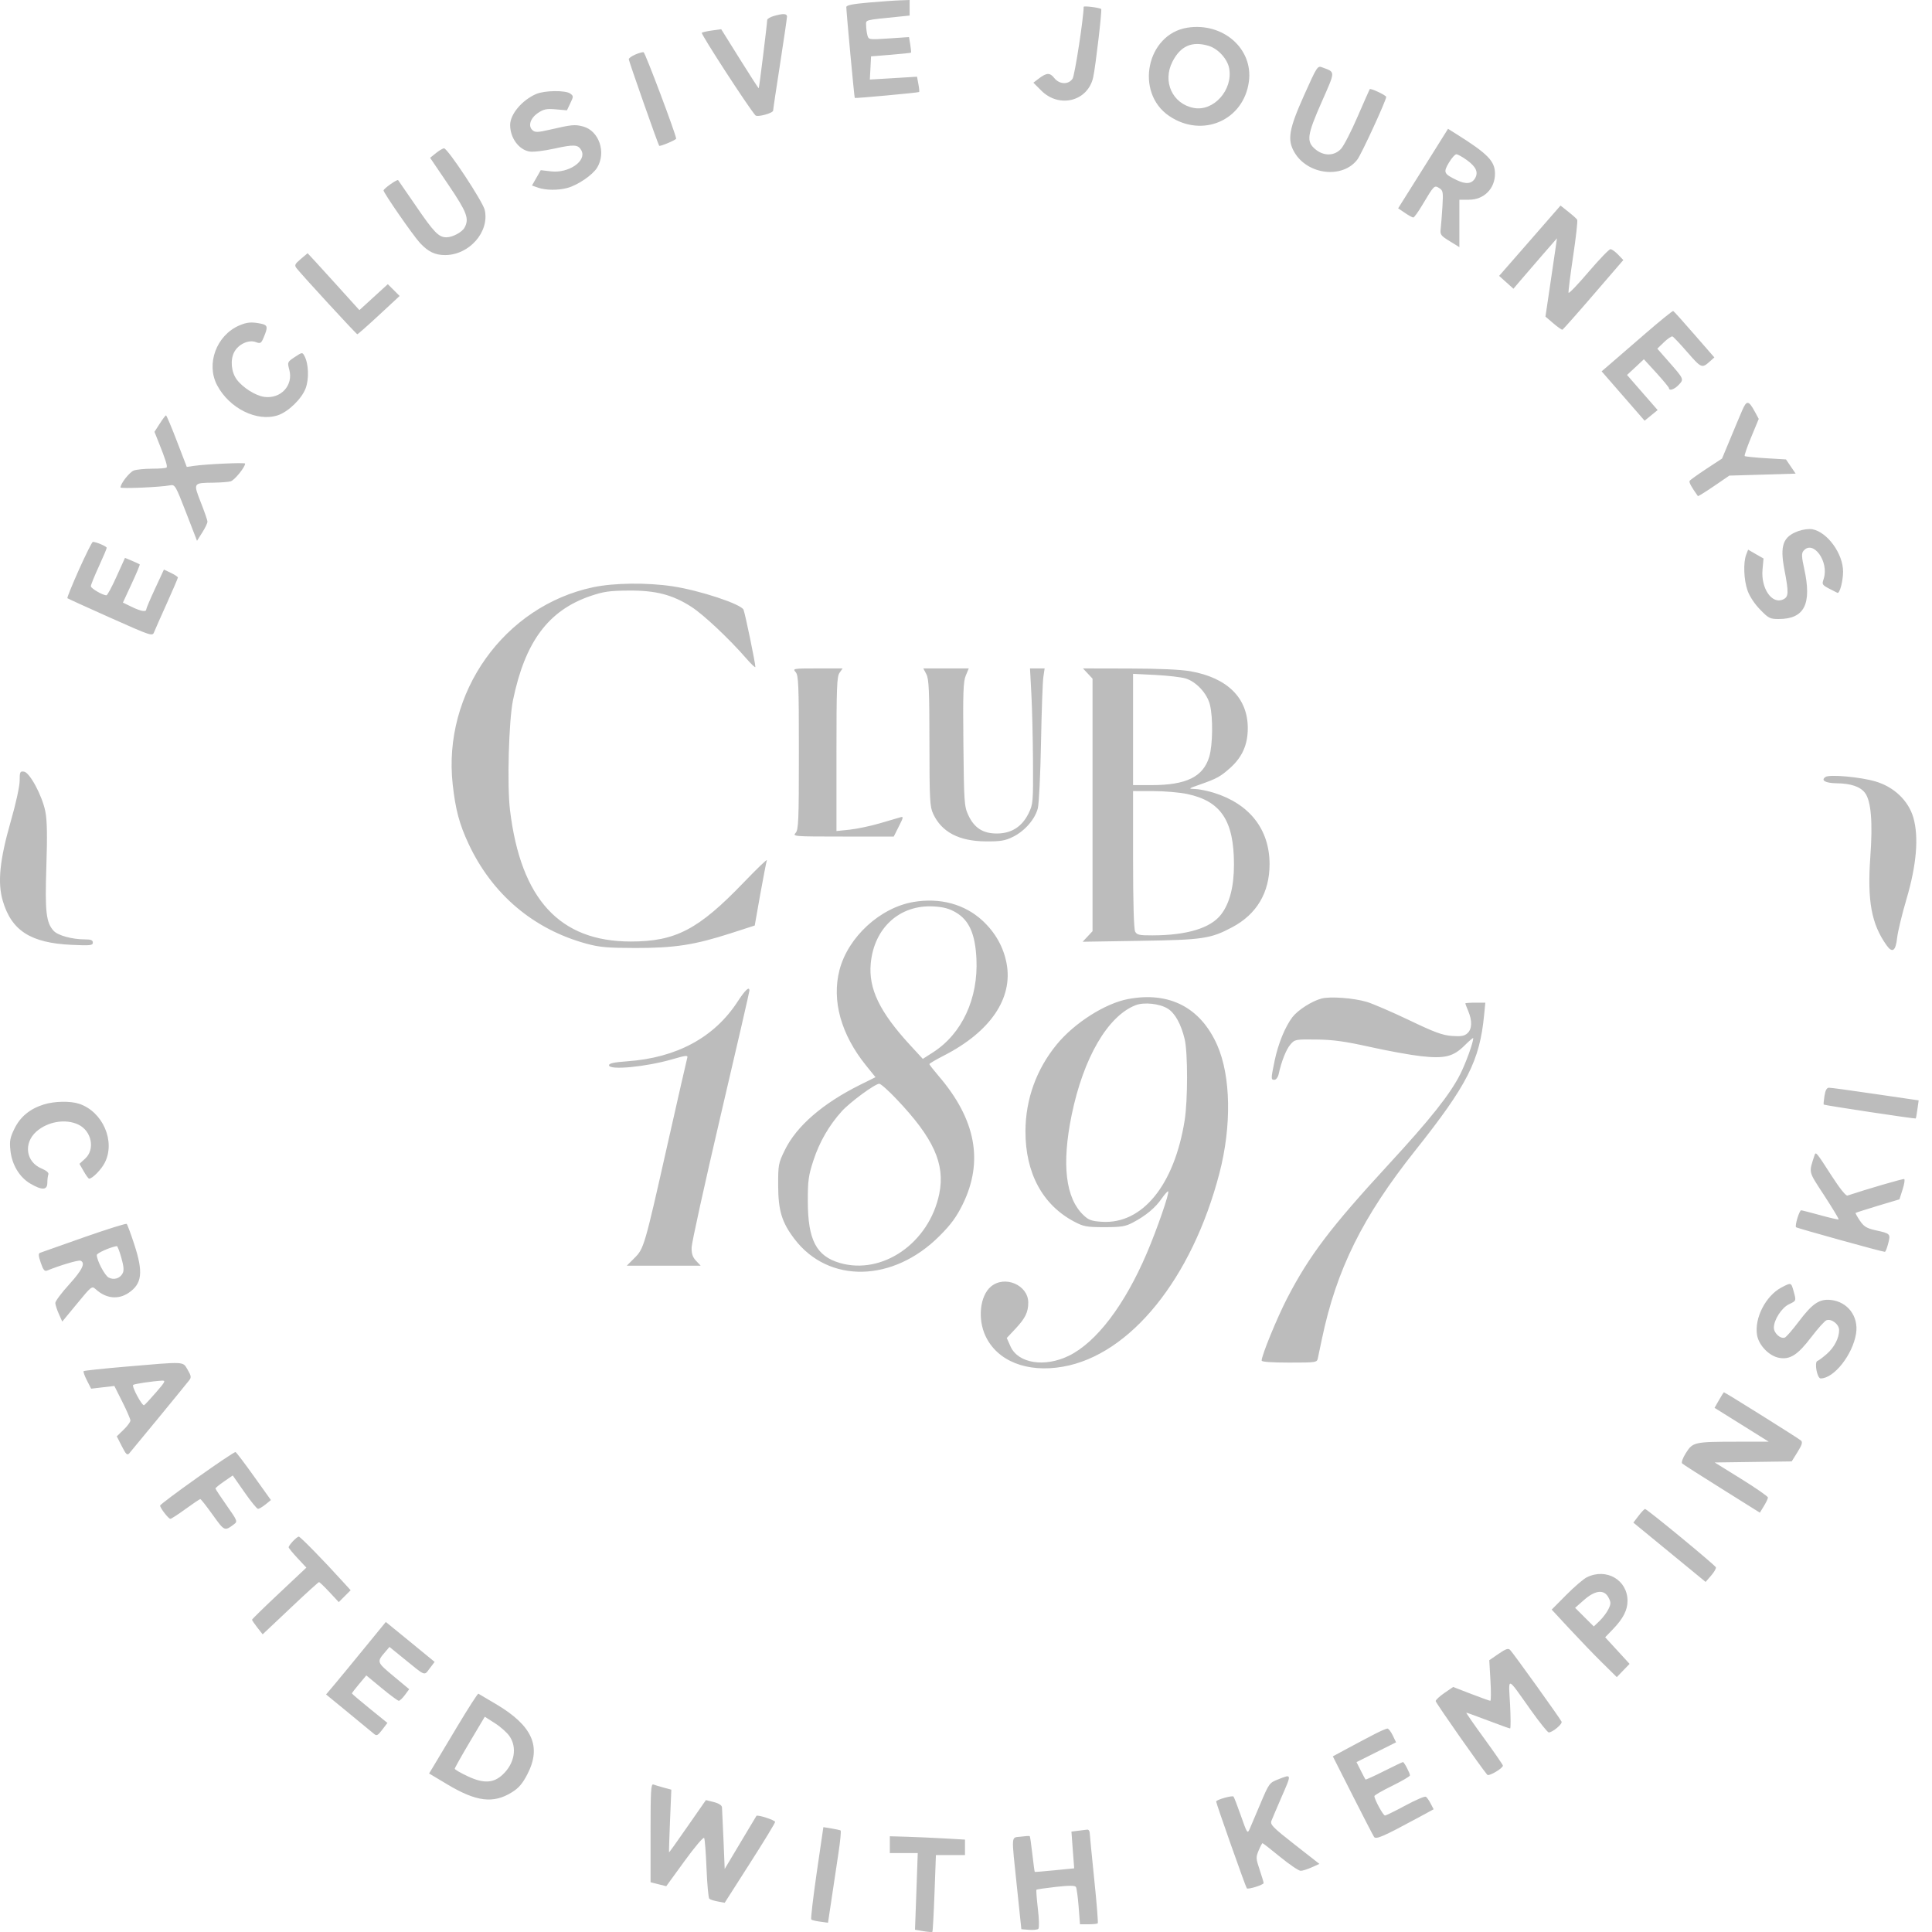 <?xml version="1.0" encoding="UTF-8"?> <svg xmlns="http://www.w3.org/2000/svg" width="40" height="40" viewBox="0 0 40 40" fill="none"><g opacity="0.3"><path fill-rule="evenodd" clip-rule="evenodd" d="M17.983 0.053C17.654 0.082 17.522 0.108 17.522 0.146C17.522 0.245 17.687 2.021 17.697 2.028C17.712 2.039 19.015 1.919 19.03 1.905C19.037 1.898 19.03 1.824 19.014 1.74L18.986 1.588L18.497 1.618L18.009 1.647L18.022 1.407L18.034 1.167L18.443 1.134C18.668 1.115 18.856 1.096 18.861 1.09C18.867 1.085 18.86 1.01 18.846 0.924L18.82 0.768L18.402 0.796C17.989 0.823 17.983 0.822 17.958 0.729C17.944 0.677 17.933 0.585 17.932 0.525C17.932 0.405 17.875 0.42 18.618 0.344L18.833 0.322V0.161V0L18.638 0.007C18.531 0.01 18.236 0.031 17.983 0.053ZM22.436 0.141C22.436 0.363 22.252 1.559 22.207 1.628C22.123 1.757 21.934 1.751 21.826 1.614C21.736 1.499 21.667 1.503 21.496 1.635L21.395 1.712L21.559 1.876C21.933 2.25 22.527 2.095 22.634 1.597C22.684 1.367 22.819 0.206 22.799 0.187C22.768 0.158 22.436 0.117 22.436 0.141ZM16.018 0.332C15.944 0.354 15.884 0.39 15.884 0.414C15.884 0.483 15.719 1.817 15.709 1.827C15.704 1.832 15.527 1.559 15.316 1.22L14.932 0.605L14.75 0.63C14.649 0.643 14.551 0.665 14.53 0.678C14.502 0.695 15.484 2.209 15.64 2.388C15.679 2.432 16.007 2.343 16.007 2.288C16.007 2.265 16.072 1.83 16.151 1.322C16.23 0.814 16.294 0.373 16.294 0.343C16.294 0.279 16.212 0.276 16.018 0.332ZM24.585 0.573C23.738 0.705 23.488 1.918 24.209 2.403C24.894 2.864 25.75 2.493 25.857 1.688C25.948 1.008 25.321 0.459 24.585 0.573ZM25.023 0.949C25.219 1.008 25.411 1.218 25.448 1.413C25.532 1.859 25.128 2.313 24.716 2.235C24.276 2.152 24.063 1.691 24.274 1.278C24.441 0.95 24.679 0.846 25.023 0.949ZM13.151 1.13C13.078 1.162 13.018 1.205 13.018 1.226C13.018 1.264 13.627 2.998 13.648 3.018C13.667 3.037 14.001 2.896 13.999 2.87C13.991 2.77 13.358 1.089 13.325 1.081C13.303 1.076 13.225 1.098 13.151 1.13ZM26.997 1.978C26.684 2.678 26.648 2.894 26.8 3.154C27.074 3.623 27.802 3.705 28.104 3.301C28.19 3.186 28.7 2.078 28.7 2.007C28.7 1.973 28.378 1.821 28.359 1.846C28.352 1.856 28.239 2.112 28.107 2.416C27.976 2.72 27.822 3.019 27.765 3.081C27.625 3.233 27.405 3.236 27.23 3.088C27.043 2.93 27.061 2.796 27.366 2.107C27.652 1.457 27.652 1.499 27.376 1.395C27.278 1.357 27.269 1.371 26.997 1.978ZM11.101 1.946C10.808 2.073 10.562 2.365 10.562 2.587C10.561 2.85 10.737 3.095 10.956 3.136C11.035 3.151 11.251 3.126 11.48 3.076C11.888 2.986 11.971 2.992 12.037 3.114C12.153 3.331 11.776 3.591 11.408 3.548L11.196 3.523L11.105 3.682L11.014 3.841L11.142 3.886C11.301 3.941 11.559 3.943 11.751 3.89C11.967 3.83 12.271 3.622 12.363 3.471C12.555 3.156 12.403 2.708 12.073 2.619C11.901 2.573 11.841 2.579 11.37 2.688C11.144 2.74 11.081 2.743 11.03 2.7C10.927 2.615 10.976 2.45 11.135 2.341C11.256 2.259 11.313 2.247 11.508 2.264L11.738 2.284L11.808 2.137C11.875 1.997 11.875 1.987 11.806 1.937C11.709 1.866 11.273 1.871 11.101 1.946ZM29.464 3.49L28.947 4.313L29.088 4.408C29.165 4.461 29.243 4.504 29.261 4.503C29.279 4.503 29.363 4.387 29.446 4.247C29.692 3.834 29.696 3.83 29.797 3.894C29.877 3.944 29.882 3.974 29.864 4.277C29.853 4.458 29.836 4.665 29.828 4.738C29.813 4.857 29.83 4.88 30.014 4.993L30.215 5.117V4.626V4.135H30.415C30.724 4.135 30.953 3.905 30.952 3.595C30.952 3.336 30.801 3.182 30.149 2.773L29.98 2.667L29.464 3.49ZM9.027 3.169L8.905 3.267L9.283 3.825C9.668 4.394 9.718 4.526 9.619 4.711C9.567 4.808 9.37 4.913 9.242 4.913C9.084 4.913 8.986 4.813 8.614 4.268C8.418 3.981 8.251 3.739 8.243 3.73C8.223 3.707 7.942 3.905 7.941 3.943C7.941 3.993 8.553 4.877 8.695 5.03C8.865 5.213 9.008 5.282 9.219 5.281C9.718 5.278 10.137 4.8 10.036 4.347C9.996 4.173 9.269 3.071 9.193 3.071C9.169 3.071 9.094 3.115 9.027 3.169ZM30.369 3.314C30.556 3.449 30.609 3.561 30.545 3.681C30.477 3.808 30.354 3.823 30.156 3.727C29.892 3.599 29.879 3.569 29.998 3.368C30.055 3.272 30.124 3.194 30.152 3.194C30.18 3.194 30.278 3.248 30.369 3.314ZM31.674 4.984L31.038 5.712L31.186 5.845L31.334 5.978L31.481 5.805C31.562 5.71 31.765 5.475 31.931 5.283L32.235 4.934L32.212 5.098C32.199 5.188 32.146 5.553 32.093 5.908L31.997 6.555L32.161 6.695C32.251 6.772 32.335 6.831 32.349 6.826C32.362 6.821 32.652 6.495 32.991 6.101L33.609 5.384L33.502 5.272C33.442 5.21 33.371 5.159 33.343 5.159C33.314 5.159 33.111 5.371 32.889 5.63C32.669 5.889 32.482 6.083 32.475 6.062C32.468 6.04 32.511 5.7 32.57 5.305C32.629 4.91 32.667 4.57 32.654 4.549C32.641 4.527 32.558 4.453 32.469 4.383L32.309 4.256L31.674 4.984ZM6.225 5.364C6.1 5.471 6.092 5.491 6.143 5.557C6.265 5.711 7.377 6.92 7.398 6.92C7.41 6.92 7.612 6.742 7.847 6.524L8.274 6.128L8.152 6.006L8.029 5.884L7.735 6.152L7.441 6.421L6.907 5.831C6.613 5.506 6.371 5.242 6.369 5.243C6.367 5.244 6.302 5.298 6.225 5.364ZM34.062 6.909C33.757 7.174 33.429 7.458 33.334 7.539L33.16 7.688L33.605 8.199L34.05 8.71L34.185 8.6L34.32 8.49L34.003 8.127L33.686 7.763L33.861 7.601L34.035 7.438L34.294 7.721C34.436 7.877 34.553 8.019 34.554 8.036C34.557 8.1 34.668 8.062 34.757 7.967C34.867 7.85 34.866 7.849 34.55 7.489L34.313 7.219L34.451 7.085C34.527 7.012 34.606 6.958 34.627 6.966C34.648 6.974 34.789 7.124 34.941 7.299C35.224 7.624 35.238 7.63 35.403 7.481L35.494 7.4L35.08 6.925C34.853 6.663 34.656 6.444 34.642 6.439C34.628 6.433 34.367 6.645 34.062 6.909ZM4.952 6.739C4.482 6.943 4.263 7.531 4.493 7.972C4.745 8.454 5.321 8.74 5.752 8.598C5.967 8.527 6.244 8.26 6.327 8.042C6.401 7.85 6.39 7.531 6.304 7.372C6.26 7.29 6.258 7.29 6.103 7.392C5.949 7.494 5.948 7.498 5.99 7.657C6.076 7.98 5.814 8.263 5.471 8.217C5.292 8.193 5.026 8.025 4.902 7.858C4.788 7.705 4.764 7.453 4.848 7.292C4.934 7.126 5.149 7.026 5.298 7.083C5.393 7.119 5.408 7.11 5.464 6.975C5.551 6.766 5.542 6.729 5.397 6.7C5.208 6.662 5.111 6.67 4.952 6.739ZM36.068 8.502C36.021 8.611 35.908 8.879 35.818 9.098L35.653 9.494L35.328 9.707C35.15 9.825 34.993 9.937 34.982 9.956C34.964 9.984 35.019 10.085 35.153 10.271C35.159 10.278 35.307 10.186 35.484 10.066L35.804 9.847L36.491 9.827L37.177 9.806L37.077 9.659L36.977 9.512L36.559 9.487C36.33 9.473 36.133 9.452 36.122 9.442C36.111 9.431 36.172 9.253 36.258 9.047L36.413 8.673L36.337 8.533C36.203 8.284 36.163 8.28 36.068 8.502ZM3.308 8.77L3.198 8.941L3.281 9.148C3.431 9.523 3.472 9.655 3.448 9.68C3.434 9.693 3.299 9.704 3.146 9.704C2.994 9.704 2.824 9.721 2.769 9.742C2.681 9.776 2.495 10.012 2.495 10.092C2.495 10.122 3.318 10.087 3.522 10.048C3.623 10.029 3.635 10.051 3.853 10.613L4.079 11.197L4.188 11.024C4.248 10.93 4.296 10.829 4.295 10.8C4.295 10.771 4.232 10.591 4.157 10.4C3.999 9.995 3.996 9.998 4.42 9.993C4.566 9.991 4.726 9.979 4.775 9.966C4.853 9.945 5.075 9.672 5.075 9.598C5.075 9.572 4.275 9.608 4.01 9.646L3.867 9.667L3.662 9.133C3.55 8.84 3.448 8.6 3.437 8.6C3.426 8.599 3.368 8.676 3.308 8.77ZM37.237 10.994C36.915 11.109 36.848 11.291 36.944 11.793C37.037 12.277 37.033 12.358 36.915 12.412C36.685 12.516 36.456 12.181 36.491 11.793L36.512 11.563L36.352 11.472L36.193 11.38L36.152 11.486C36.091 11.648 36.103 12 36.179 12.221C36.22 12.341 36.322 12.498 36.438 12.617C36.614 12.8 36.644 12.816 36.825 12.816C37.359 12.816 37.516 12.508 37.354 11.774C37.299 11.525 37.297 11.455 37.339 11.405C37.535 11.168 37.869 11.621 37.76 11.976C37.716 12.119 37.7 12.102 38.041 12.274C38.088 12.297 38.159 12.031 38.159 11.834C38.159 11.464 37.834 11.016 37.524 10.958C37.456 10.945 37.328 10.961 37.237 10.994ZM1.635 11.793C1.494 12.109 1.386 12.375 1.395 12.385C1.405 12.394 1.805 12.577 2.284 12.79C3.131 13.168 3.156 13.176 3.19 13.089C3.209 13.04 3.328 12.771 3.454 12.492C3.58 12.212 3.683 11.971 3.683 11.957C3.683 11.942 3.618 11.899 3.538 11.861L3.394 11.792L3.211 12.186C3.11 12.403 3.028 12.597 3.028 12.616C3.028 12.676 2.917 12.657 2.726 12.564L2.545 12.476L2.725 12.087C2.825 11.873 2.9 11.692 2.893 11.685C2.886 11.678 2.814 11.645 2.734 11.611L2.588 11.55L2.413 11.937C2.317 12.15 2.223 12.325 2.204 12.325C2.126 12.325 1.881 12.182 1.881 12.137C1.881 12.109 1.955 11.927 2.045 11.731C2.135 11.535 2.209 11.36 2.209 11.342C2.209 11.312 1.992 11.219 1.922 11.219C1.906 11.219 1.777 11.477 1.635 11.793ZM12.281 12.158C10.438 12.548 9.161 14.342 9.373 16.244C9.431 16.765 9.511 17.063 9.7 17.468C10.188 18.514 11.043 19.238 12.138 19.537C12.414 19.612 12.575 19.626 13.162 19.627C13.972 19.627 14.375 19.565 15.131 19.322L15.626 19.162L15.74 18.517C15.804 18.163 15.865 17.845 15.877 17.811C15.888 17.777 15.673 17.984 15.398 18.27C14.46 19.246 13.988 19.493 13.059 19.493C11.587 19.493 10.783 18.618 10.559 16.773C10.497 16.263 10.533 14.922 10.621 14.496C10.87 13.287 11.353 12.638 12.224 12.34C12.498 12.247 12.62 12.23 13.018 12.227C13.581 12.223 13.925 12.313 14.318 12.566C14.57 12.73 15.089 13.217 15.448 13.629C15.553 13.75 15.639 13.831 15.639 13.809C15.639 13.725 15.428 12.708 15.394 12.624C15.345 12.507 14.488 12.224 13.927 12.139C13.395 12.059 12.714 12.067 12.281 12.158ZM16.472 13.914C16.532 13.981 16.54 14.157 16.54 15.58C16.54 17.002 16.532 17.178 16.472 17.245C16.406 17.317 16.439 17.32 17.454 17.32H18.504L18.61 17.109C18.705 16.922 18.709 16.901 18.642 16.921C18.6 16.932 18.41 16.988 18.218 17.045C18.027 17.101 17.746 17.161 17.594 17.177L17.318 17.206V15.614C17.318 14.239 17.326 14.009 17.381 13.931L17.445 13.839H16.925C16.423 13.839 16.407 13.842 16.472 13.914ZM19.18 13.96C19.232 14.061 19.242 14.297 19.243 15.383C19.244 16.563 19.251 16.701 19.32 16.849C19.495 17.227 19.855 17.416 20.409 17.42C20.716 17.422 20.81 17.406 20.972 17.326C21.215 17.207 21.43 16.96 21.487 16.735C21.511 16.64 21.541 16.028 21.553 15.375C21.565 14.722 21.587 14.109 21.602 14.014L21.628 13.839H21.476H21.325L21.353 14.361C21.369 14.649 21.384 15.28 21.387 15.764C21.392 16.613 21.388 16.651 21.295 16.841C21.158 17.118 20.939 17.257 20.637 17.257C20.349 17.257 20.169 17.14 20.046 16.873C19.964 16.696 19.958 16.609 19.946 15.411C19.935 14.345 19.943 14.112 19.995 13.988L20.057 13.839H19.587H19.117L19.18 13.96ZM22.521 13.945L22.62 14.051V16.665V19.279L22.518 19.388L22.415 19.498L23.603 19.479C24.907 19.459 25.064 19.436 25.516 19.195C26.02 18.926 26.285 18.478 26.285 17.893C26.285 17.173 25.873 16.645 25.133 16.414C24.997 16.372 24.818 16.336 24.735 16.335C24.595 16.332 24.602 16.326 24.852 16.24C25.192 16.121 25.273 16.076 25.473 15.896C25.721 15.672 25.834 15.415 25.834 15.077C25.834 14.452 25.414 14.034 24.649 13.898C24.45 13.862 23.998 13.842 23.381 13.841L22.422 13.839L22.521 13.945ZM24.544 14.046C24.764 14.111 24.991 14.354 25.05 14.59C25.116 14.851 25.109 15.423 25.037 15.665C24.913 16.083 24.564 16.255 23.84 16.255H23.459V15.103V13.951L23.92 13.974C24.173 13.987 24.454 14.019 24.544 14.046ZM0.407 16.163C0.407 16.277 0.328 16.641 0.22 17.015C-0.006 17.805 -0.053 18.271 0.056 18.646C0.237 19.268 0.633 19.523 1.482 19.562C1.87 19.58 1.922 19.574 1.922 19.516C1.922 19.465 1.883 19.449 1.76 19.449C1.496 19.449 1.201 19.369 1.112 19.273C0.954 19.102 0.929 18.877 0.96 17.934C0.981 17.303 0.975 16.983 0.939 16.803C0.874 16.473 0.617 15.994 0.497 15.976C0.415 15.964 0.407 15.981 0.407 16.163ZM37.795 16.086C37.69 16.156 37.794 16.214 38.028 16.217C38.321 16.22 38.519 16.288 38.615 16.419C38.739 16.589 38.775 17.022 38.723 17.742C38.658 18.653 38.746 19.132 39.06 19.572C39.179 19.74 39.249 19.69 39.278 19.416C39.292 19.288 39.38 18.925 39.473 18.61C39.681 17.905 39.729 17.329 39.614 16.928C39.512 16.576 39.213 16.291 38.827 16.178C38.511 16.086 37.88 16.029 37.795 16.086ZM24.58 16.439C25.279 16.587 25.548 16.992 25.548 17.898C25.548 18.355 25.459 18.701 25.283 18.931C25.067 19.215 24.578 19.364 23.86 19.366C23.589 19.367 23.538 19.356 23.502 19.288C23.475 19.238 23.459 18.691 23.459 17.793V16.378L23.879 16.379C24.11 16.379 24.425 16.406 24.58 16.439ZM18.915 18.674C18.222 18.791 17.559 19.4 17.381 20.082C17.217 20.714 17.411 21.415 17.929 22.058L18.126 22.302L17.814 22.457C17.04 22.84 16.493 23.312 16.25 23.809C16.116 24.083 16.11 24.114 16.111 24.546C16.113 25.066 16.187 25.307 16.448 25.651C17.154 26.58 18.491 26.553 19.452 25.589C19.691 25.35 19.803 25.196 19.933 24.932C20.367 24.045 20.204 23.175 19.433 22.277C19.328 22.154 19.242 22.044 19.242 22.031C19.242 22.018 19.379 21.938 19.547 21.852C20.504 21.36 20.974 20.671 20.841 19.951C20.777 19.608 20.609 19.309 20.341 19.06C19.973 18.72 19.462 18.581 18.915 18.674ZM19.789 18.89C20.065 19.052 20.191 19.335 20.216 19.852C20.255 20.674 19.918 21.402 19.318 21.787L19.106 21.923L18.843 21.638C18.211 20.95 17.979 20.47 18.028 19.946C18.097 19.208 18.63 18.726 19.331 18.767C19.532 18.778 19.653 18.811 19.789 18.89ZM15.271 20.738C14.787 21.481 14.01 21.9 12.986 21.973C12.71 21.993 12.609 22.015 12.609 22.055C12.609 22.162 13.37 22.09 13.92 21.931C14.204 21.848 14.246 21.844 14.229 21.901C14.218 21.938 14.033 22.75 13.817 23.707C13.342 25.818 13.332 25.85 13.133 26.049L12.977 26.205H13.742H14.507L14.411 26.103C14.34 26.028 14.316 25.957 14.319 25.827C14.321 25.731 14.591 24.504 14.919 23.101C15.248 21.698 15.516 20.532 15.516 20.511C15.516 20.414 15.43 20.494 15.271 20.738ZM23.357 20.684C22.88 20.774 22.246 21.177 21.878 21.625C21.457 22.139 21.233 22.759 21.231 23.421C21.229 24.287 21.585 24.948 22.243 25.294C22.434 25.395 22.498 25.407 22.866 25.407C23.218 25.407 23.301 25.393 23.459 25.309C23.724 25.169 23.92 25.006 24.052 24.814C24.116 24.723 24.176 24.656 24.186 24.666C24.216 24.696 23.956 25.449 23.743 25.947C23.284 27.022 22.7 27.79 22.129 28.07C21.628 28.315 21.079 28.227 20.922 27.877L20.844 27.702L21.026 27.508C21.228 27.292 21.289 27.166 21.289 26.969C21.289 26.605 20.802 26.396 20.516 26.637C20.289 26.828 20.237 27.302 20.403 27.659C20.646 28.18 21.262 28.426 22.006 28.296C23.4 28.053 24.678 26.474 25.247 24.29C25.502 23.309 25.484 22.278 25.2 21.636C24.855 20.858 24.209 20.524 23.357 20.684ZM27.363 20.673C27.162 20.725 26.872 20.911 26.758 21.059C26.606 21.259 26.462 21.611 26.39 21.961C26.311 22.341 26.311 22.356 26.386 22.356C26.419 22.356 26.458 22.305 26.472 22.244C26.532 21.97 26.628 21.729 26.715 21.627C26.808 21.519 26.82 21.517 27.254 21.522C27.599 21.526 27.846 21.56 28.367 21.676C28.735 21.758 29.209 21.844 29.419 21.867C29.913 21.922 30.09 21.878 30.327 21.641C30.423 21.545 30.502 21.479 30.502 21.494C30.502 21.586 30.35 22.006 30.233 22.239C30.023 22.655 29.615 23.17 28.746 24.112C27.548 25.413 27.105 25.998 26.648 26.881C26.438 27.288 26.121 28.062 26.121 28.169C26.121 28.196 26.323 28.211 26.693 28.211C27.254 28.211 27.266 28.209 27.285 28.119C27.296 28.069 27.334 27.889 27.369 27.72C27.671 26.282 28.21 25.194 29.299 23.823C30.382 22.46 30.635 21.963 30.727 21.015L30.752 20.759H30.545C30.431 20.759 30.338 20.766 30.338 20.775C30.338 20.783 30.366 20.856 30.4 20.937C30.484 21.138 30.477 21.306 30.381 21.393C30.317 21.45 30.25 21.462 30.059 21.448C29.864 21.434 29.695 21.371 29.168 21.118C28.809 20.947 28.415 20.777 28.291 20.741C28.02 20.662 27.542 20.627 27.363 20.673ZM24.176 20.882C24.328 20.976 24.453 21.203 24.528 21.517C24.593 21.791 24.593 22.788 24.527 23.195C24.313 24.537 23.652 25.348 22.815 25.296C22.6 25.282 22.54 25.261 22.433 25.159C22.06 24.805 21.978 24.105 22.188 23.082C22.432 21.899 22.936 21.034 23.513 20.811C23.688 20.744 24.007 20.778 24.176 20.882ZM18.556 22.75C19.329 23.561 19.572 24.098 19.447 24.714C19.24 25.731 18.273 26.405 17.387 26.148C16.901 26.006 16.726 25.671 16.725 24.874C16.724 24.442 16.738 24.34 16.842 24.022C16.966 23.643 17.165 23.299 17.427 23.009C17.599 22.818 18.117 22.438 18.204 22.438C18.235 22.438 18.393 22.578 18.556 22.75ZM37.774 22.689C37.759 22.782 37.752 22.863 37.758 22.869C37.774 22.885 39.651 23.168 39.663 23.157C39.669 23.152 39.685 23.066 39.698 22.965L39.724 22.782L38.828 22.651C38.336 22.578 37.904 22.519 37.867 22.52C37.821 22.52 37.792 22.572 37.774 22.689ZM0.906 22.867C0.619 22.957 0.42 23.121 0.3 23.366C0.208 23.553 0.195 23.623 0.215 23.813C0.245 24.111 0.401 24.372 0.627 24.505C0.871 24.648 0.98 24.643 0.98 24.489C0.98 24.423 0.99 24.345 1.001 24.315C1.014 24.28 0.961 24.235 0.859 24.192C0.534 24.056 0.482 23.666 0.755 23.426C0.991 23.219 1.358 23.158 1.621 23.283C1.898 23.414 1.974 23.795 1.763 23.988L1.645 24.096L1.733 24.25C1.781 24.334 1.831 24.403 1.845 24.403C1.911 24.404 2.097 24.215 2.169 24.073C2.395 23.631 2.129 23.017 1.64 22.853C1.457 22.792 1.127 22.798 0.906 22.867ZM37.569 23.915C37.447 24.296 37.431 24.231 37.77 24.753C37.941 25.016 38.075 25.238 38.067 25.246C38.059 25.254 37.888 25.215 37.686 25.159C37.485 25.104 37.307 25.058 37.291 25.058C37.253 25.058 37.156 25.379 37.185 25.408C37.205 25.429 38.969 25.918 39.024 25.918C39.038 25.918 39.069 25.84 39.093 25.745C39.145 25.544 39.141 25.54 38.83 25.471C38.647 25.43 38.59 25.395 38.507 25.273C38.452 25.191 38.412 25.119 38.419 25.112C38.426 25.105 38.632 25.04 38.878 24.965L39.326 24.831L39.391 24.627C39.427 24.515 39.442 24.418 39.424 24.411C39.4 24.401 38.672 24.613 38.249 24.753C38.218 24.764 38.088 24.602 37.927 24.352C37.608 23.856 37.594 23.839 37.569 23.915ZM1.738 25.617C1.265 25.784 0.856 25.928 0.829 25.938C0.791 25.951 0.795 26.002 0.844 26.144C0.894 26.291 0.923 26.327 0.975 26.306C1.238 26.198 1.622 26.084 1.665 26.101C1.776 26.143 1.706 26.291 1.431 26.594C1.273 26.767 1.145 26.94 1.145 26.977C1.146 27.014 1.179 27.116 1.218 27.203L1.289 27.362L1.595 26.991C1.896 26.625 1.902 26.62 1.983 26.693C2.195 26.886 2.446 26.913 2.663 26.767C2.943 26.578 2.97 26.341 2.777 25.755C2.707 25.541 2.638 25.354 2.623 25.34C2.609 25.326 2.211 25.451 1.738 25.617ZM2.512 26.04C2.563 26.22 2.57 26.306 2.538 26.365C2.482 26.47 2.356 26.507 2.249 26.45C2.168 26.407 2.004 26.095 2.004 25.984C2.004 25.944 2.281 25.821 2.418 25.799C2.432 25.797 2.475 25.906 2.512 26.04ZM36.883 26.656C36.557 26.828 36.319 27.293 36.378 27.642C36.414 27.853 36.627 28.074 36.832 28.112C37.06 28.155 37.218 28.054 37.498 27.687C37.634 27.508 37.776 27.35 37.814 27.335C37.918 27.295 38.077 27.418 38.077 27.538C38.077 27.703 37.977 27.896 37.821 28.033C37.741 28.103 37.654 28.168 37.628 28.177C37.559 28.2 37.621 28.539 37.695 28.539C37.971 28.539 38.357 28.049 38.428 27.61C38.484 27.255 38.254 26.95 37.903 26.914C37.666 26.89 37.523 26.988 37.238 27.366C37.111 27.534 36.983 27.681 36.953 27.693C36.864 27.727 36.726 27.602 36.726 27.488C36.726 27.325 36.888 27.075 37.039 27.003C37.193 26.93 37.191 26.936 37.133 26.727C37.084 26.551 37.083 26.55 36.883 26.656ZM2.605 28.295C2.136 28.335 1.743 28.377 1.732 28.388C1.721 28.399 1.751 28.485 1.799 28.579L1.887 28.751L2.127 28.723L2.368 28.695L2.534 29.026C2.625 29.207 2.7 29.38 2.7 29.41C2.7 29.44 2.637 29.526 2.559 29.601L2.418 29.738L2.522 29.942C2.607 30.111 2.634 30.137 2.676 30.09C2.728 30.032 3.824 28.697 3.92 28.574C3.963 28.518 3.957 28.482 3.885 28.359C3.781 28.184 3.856 28.188 2.605 28.295ZM3.232 28.826C3.115 28.961 3.003 29.081 2.984 29.093C2.945 29.118 2.723 28.707 2.757 28.673C2.778 28.652 3.155 28.596 3.349 28.585C3.436 28.58 3.424 28.604 3.232 28.826ZM35.59 28.987L35.498 29.148L36.059 29.498L36.62 29.849L35.966 29.849C35.079 29.85 35.048 29.857 34.906 30.081C34.84 30.185 34.806 30.279 34.827 30.299C34.846 30.318 35.217 30.555 35.649 30.825L36.436 31.318L36.519 31.182C36.565 31.108 36.603 31.028 36.603 31.005C36.603 30.981 36.355 30.809 36.052 30.621L35.501 30.279L36.298 30.268L37.095 30.257L37.216 30.063C37.309 29.914 37.325 29.859 37.287 29.825C37.239 29.78 35.713 28.825 35.692 28.826C35.686 28.826 35.64 28.898 35.59 28.987ZM4.081 30.596C3.66 30.894 3.316 31.153 3.315 31.171C3.314 31.22 3.488 31.446 3.527 31.446C3.546 31.446 3.688 31.354 3.843 31.241C3.998 31.129 4.134 31.037 4.147 31.037C4.16 31.037 4.275 31.183 4.403 31.362C4.648 31.704 4.649 31.705 4.846 31.557C4.922 31.501 4.915 31.485 4.693 31.169C4.565 30.988 4.461 30.83 4.461 30.817C4.461 30.805 4.541 30.739 4.64 30.671L4.819 30.548L5.06 30.893C5.192 31.083 5.319 31.239 5.341 31.239C5.364 31.24 5.433 31.199 5.496 31.149L5.609 31.057L5.258 30.566C5.065 30.295 4.893 30.069 4.876 30.063C4.859 30.057 4.501 30.297 4.081 30.596ZM33.925 31.383L33.817 31.524L34.565 32.138L35.313 32.752L35.426 32.622C35.488 32.551 35.533 32.473 35.526 32.45C35.511 32.405 34.101 31.243 34.059 31.242C34.045 31.242 33.984 31.305 33.925 31.383ZM6.065 31.909C6.016 31.961 5.976 32.017 5.976 32.034C5.976 32.05 6.059 32.152 6.16 32.26L6.343 32.456L5.781 32.985C5.471 33.275 5.218 33.523 5.218 33.535C5.218 33.547 5.268 33.62 5.328 33.697L5.438 33.837L6.01 33.297C6.324 32.999 6.592 32.756 6.605 32.756C6.617 32.756 6.715 32.849 6.821 32.963L7.014 33.17L7.137 33.047L7.26 32.924L7.081 32.728C6.702 32.309 6.217 31.814 6.186 31.814C6.168 31.814 6.114 31.857 6.065 31.909ZM32.854 32.656C32.785 32.69 32.593 32.854 32.428 33.021L32.126 33.325L32.498 33.726C32.703 33.947 33.006 34.262 33.172 34.425L33.474 34.723L33.606 34.586L33.739 34.449L33.486 34.173L33.233 33.898L33.399 33.726C33.605 33.512 33.696 33.335 33.696 33.145C33.696 32.711 33.258 32.457 32.854 32.656ZM33.303 33.076C33.355 33.176 33.354 33.206 33.301 33.316C33.267 33.385 33.185 33.494 33.119 33.558L32.998 33.674L32.804 33.481L32.611 33.288L32.795 33.126C33.029 32.92 33.213 32.902 33.303 33.076ZM7.547 34.12C7.305 34.417 7.026 34.755 6.929 34.871L6.751 35.082L7.213 35.461C7.467 35.669 7.705 35.865 7.741 35.896C7.799 35.945 7.82 35.934 7.914 35.812L8.021 35.671L7.654 35.374C7.452 35.21 7.286 35.069 7.286 35.06C7.286 35.051 7.353 34.964 7.435 34.866L7.584 34.688L7.901 34.95C8.076 35.095 8.236 35.213 8.257 35.213C8.277 35.213 8.334 35.159 8.383 35.093L8.472 34.973L8.145 34.701C7.796 34.409 7.796 34.411 7.981 34.195L8.064 34.098L8.359 34.338C8.822 34.715 8.778 34.698 8.896 34.543L8.999 34.408L8.494 33.994L7.988 33.581L7.547 34.12ZM31.026 34.241L30.834 34.373L30.858 34.793C30.872 35.024 30.87 35.213 30.855 35.213C30.839 35.213 30.66 35.148 30.456 35.07L30.086 34.927L29.905 35.051C29.805 35.12 29.724 35.195 29.724 35.219C29.724 35.254 30.673 36.608 30.793 36.745C30.826 36.782 31.115 36.612 31.116 36.555C31.116 36.539 30.941 36.285 30.728 35.992C30.514 35.699 30.348 35.459 30.359 35.459C30.37 35.459 30.572 35.532 30.809 35.622C31.046 35.712 31.251 35.786 31.265 35.786C31.279 35.786 31.278 35.56 31.264 35.285C31.232 34.704 31.186 34.691 31.695 35.407C31.876 35.661 32.042 35.868 32.065 35.868C32.143 35.868 32.35 35.695 32.331 35.646C32.31 35.592 31.34 34.238 31.265 34.16C31.228 34.12 31.176 34.138 31.026 34.241ZM9.474 35.734C9.25 36.108 9.026 36.483 8.976 36.566L8.884 36.718L9.265 36.946C9.863 37.303 10.212 37.346 10.594 37.11C10.741 37.019 10.817 36.93 10.919 36.733C11.215 36.162 11.025 35.733 10.28 35.288C10.086 35.172 9.917 35.072 9.904 35.066C9.892 35.059 9.698 35.36 9.474 35.734ZM10.551 35.949C10.711 36.185 10.652 36.512 10.408 36.741C10.218 36.92 10.012 36.93 9.684 36.776C9.536 36.707 9.415 36.636 9.415 36.62C9.415 36.603 9.555 36.354 9.726 36.066L10.037 35.543L10.248 35.678C10.364 35.752 10.501 35.874 10.551 35.949ZM28.475 35.895C28.363 35.952 28.119 36.081 27.933 36.181L27.595 36.364L28.003 37.17C28.228 37.614 28.428 38.001 28.448 38.031C28.487 38.09 28.638 38.024 29.345 37.642L29.682 37.459L29.621 37.342C29.588 37.277 29.543 37.213 29.52 37.199C29.498 37.186 29.308 37.267 29.097 37.381C28.886 37.495 28.696 37.588 28.674 37.588C28.637 37.588 28.455 37.254 28.455 37.186C28.455 37.168 28.62 37.073 28.823 36.974C29.026 36.874 29.192 36.777 29.192 36.758C29.192 36.711 29.072 36.482 29.047 36.482C29.035 36.482 28.859 36.566 28.654 36.669C28.45 36.772 28.277 36.85 28.271 36.843C28.265 36.836 28.221 36.752 28.173 36.657L28.085 36.483L28.494 36.278L28.904 36.073L28.835 35.929C28.798 35.851 28.747 35.787 28.724 35.788C28.7 35.789 28.588 35.837 28.475 35.895ZM26.455 36.843C26.283 36.91 26.271 36.927 26.096 37.342C25.997 37.578 25.895 37.818 25.87 37.874C25.828 37.969 25.816 37.95 25.693 37.597C25.62 37.389 25.55 37.208 25.538 37.196C25.51 37.168 25.179 37.263 25.179 37.298C25.179 37.339 25.792 39.074 25.814 39.096C25.842 39.124 26.162 39.024 26.162 38.986C26.162 38.969 26.124 38.844 26.079 38.709C26.002 38.481 26 38.452 26.059 38.312C26.093 38.229 26.13 38.161 26.139 38.161C26.149 38.161 26.314 38.29 26.507 38.448C26.7 38.605 26.89 38.734 26.929 38.733C26.969 38.733 27.072 38.7 27.159 38.661L27.317 38.59L26.803 38.188C26.347 37.831 26.293 37.775 26.324 37.697C26.343 37.648 26.434 37.435 26.526 37.222C26.748 36.712 26.751 36.727 26.455 36.843ZM13.469 37.947V38.97L13.631 39.011L13.794 39.052L14.174 38.529C14.386 38.237 14.565 38.027 14.579 38.053C14.593 38.078 14.615 38.365 14.628 38.689C14.641 39.014 14.667 39.293 14.685 39.31C14.703 39.328 14.782 39.354 14.861 39.368L15.004 39.395L15.526 38.578C15.813 38.13 16.048 37.744 16.048 37.721C16.048 37.684 15.683 37.566 15.661 37.596C15.656 37.603 15.506 37.853 15.328 38.152L15.004 38.695L14.979 38.09C14.965 37.758 14.951 37.455 14.948 37.419C14.945 37.377 14.882 37.336 14.779 37.31L14.615 37.269L14.236 37.813C14.028 38.113 13.855 38.355 13.852 38.352C13.848 38.348 13.857 38.054 13.872 37.699L13.899 37.053L13.743 37.011C13.657 36.988 13.56 36.959 13.528 36.946C13.477 36.927 13.469 37.074 13.469 37.947ZM16.909 38.773C16.834 39.292 16.783 39.728 16.796 39.741C16.809 39.754 16.892 39.775 16.982 39.786L17.143 39.808L17.216 39.322C17.256 39.055 17.32 38.629 17.358 38.375C17.397 38.12 17.417 37.906 17.404 37.898C17.39 37.89 17.304 37.871 17.213 37.856L17.047 37.829L16.909 38.773ZM22.32 37.904L22.183 37.921L22.211 38.302L22.24 38.682L21.836 38.722C21.614 38.744 21.429 38.759 21.424 38.756C21.419 38.753 21.396 38.588 21.374 38.389C21.351 38.19 21.327 38.021 21.32 38.015C21.314 38.008 21.23 38.013 21.135 38.026C20.929 38.053 20.937 37.944 21.056 39.082L21.146 39.942L21.305 39.955C21.392 39.962 21.48 39.953 21.498 39.934C21.518 39.914 21.513 39.728 21.488 39.519C21.464 39.31 21.45 39.133 21.459 39.125C21.467 39.116 21.648 39.09 21.861 39.066C22.139 39.035 22.256 39.036 22.276 39.068C22.291 39.092 22.316 39.276 22.332 39.476L22.36 39.84H22.534C22.63 39.84 22.717 39.831 22.728 39.821C22.738 39.81 22.706 39.4 22.655 38.91C22.605 38.419 22.562 37.985 22.561 37.946C22.56 37.907 22.536 37.877 22.507 37.881C22.479 37.885 22.395 37.895 22.32 37.904ZM18.423 38.192V38.366H18.712H19.001L18.973 39.16L18.944 39.953L19.116 39.983C19.211 39.998 19.295 40.005 19.304 39.996C19.312 39.988 19.332 39.627 19.348 39.194L19.377 38.407H19.678H19.979V38.247V38.087L19.559 38.063C19.329 38.05 18.978 38.034 18.781 38.028L18.423 38.018V38.192Z" fill="#1E1E1E"></path></g></svg> 